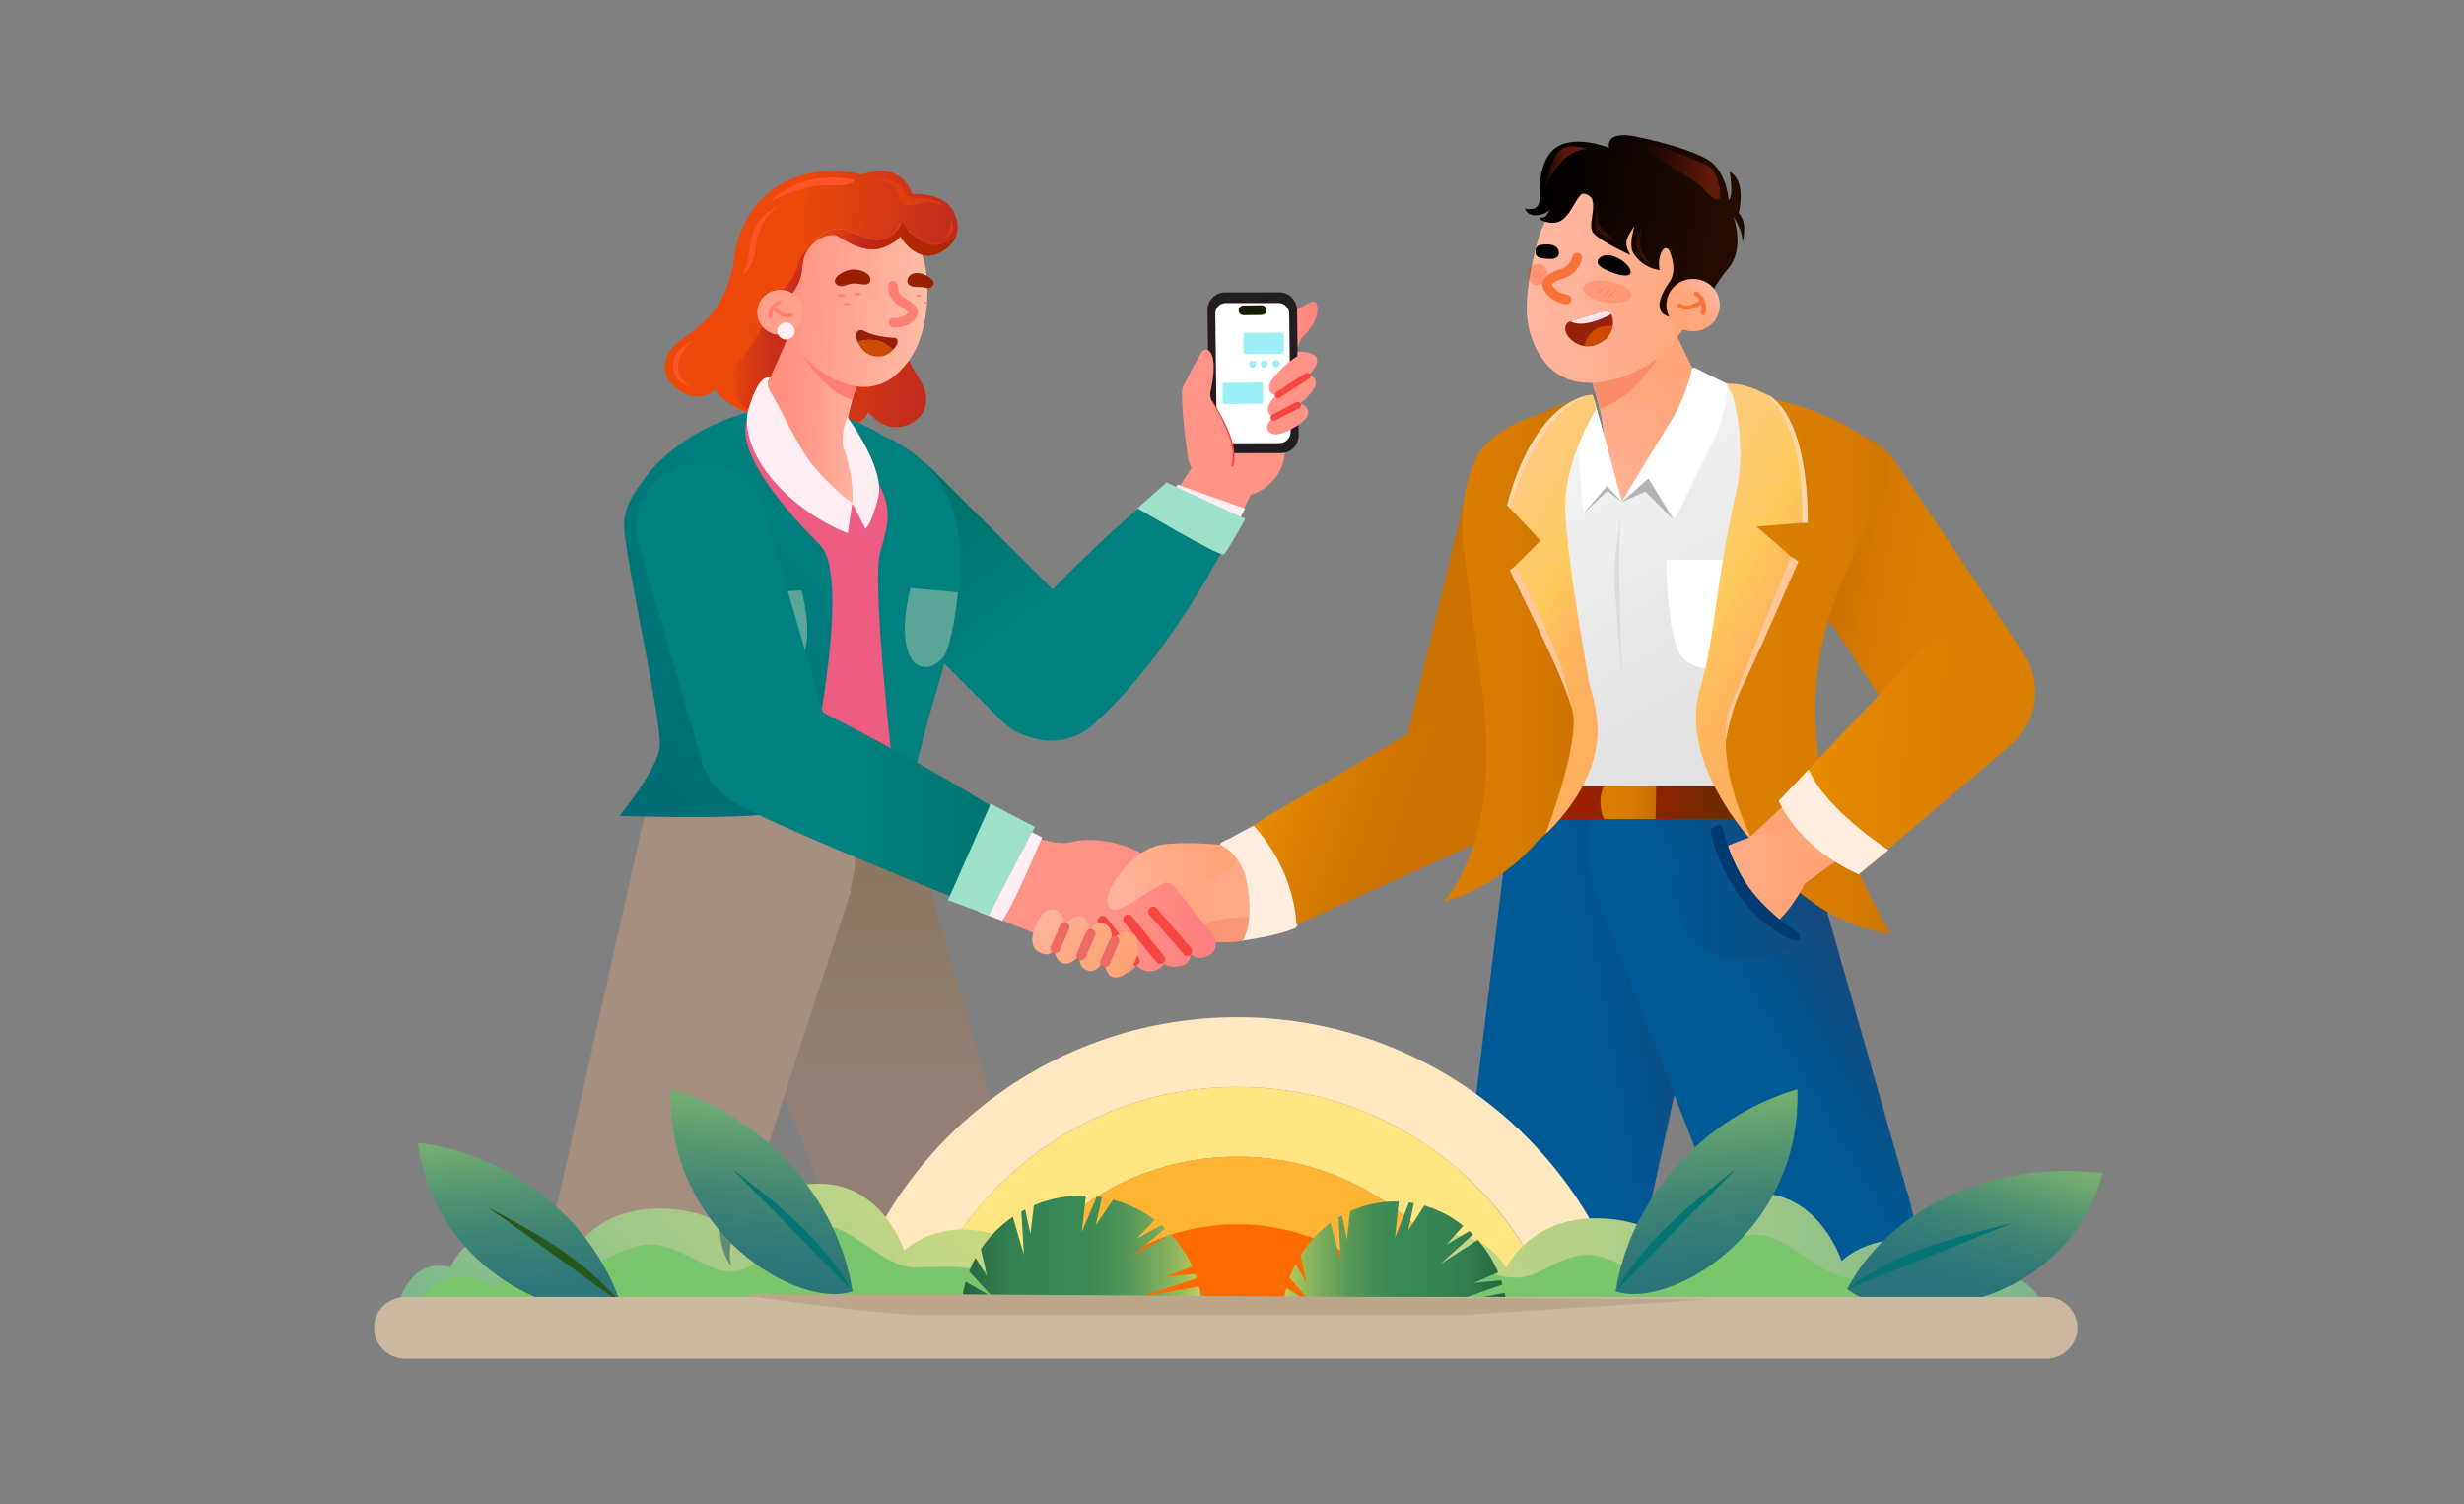 <svg xmlns="http://www.w3.org/2000/svg" width="760" height="464" fill="none" viewBox="0 0 760 464"><rect x="0" y="0" width="760" height="464" fill="#808080" stroke="none"/><path fill="url(#a)" d="m258.962 381.41-40.809-104.259c-8.048-17.059-.954-37.07 15.841-44.701 16.876-7.669 36.897-.087 45.002 17.044a35.4 35.4 0 0 1 1.942 5.09l.393-.142 30.31 105.54c1.048 3.649 1.791 7.378 2.115 11.145 1.221 14.256-3.591 23.091-15.281 28.395-14.223 6.455-31.273-.022-38.087-14.463a30 30 0 0 1-1.429-3.649z"/><path fill="#928077" d="m260.571 385.927.503-.115s-.006-.024-.012-.033c-5.017-14.226.607-29.609 13.496-35.456 13.836-6.279 30.797.812 37.885 15.837a32.7 32.7 0 0 1 1.942 5.226l12.839 44.103h-12.798l-45.499-.698-8.353-28.861z"/><path fill="#A38E80" d="m172.527 368.49 24.522-109.059c2.87-18.588 20.03-31.452 38.336-28.741 18.39 2.723 30.835 19.872 27.977 38.549a35 35 0 0 1-1.24 5.294l.409.096-34.002 104.453c-1.177 3.612-2.65 7.125-4.497 10.444-6.991 12.555-15.97 17.328-28.705 15.435-15.495-2.303-26.086-16.92-23.656-32.652.202-1.309.494-2.581.859-3.816z"/><path fill="#A38E80" d="m171.333 373.126.482.176.009-.037c3.805-14.58 17.141-24.379 31.182-22.292 15.073 2.238 25.245 17.325 22.718 33.693a32.4 32.4 0 0 1-1.316 5.409l-12.36 26.105-9.25-1.374-44.709-6.641 13.241-35.042z"/><path fill="url(#b)" d="M226.66 78.85s-1.328 10.959-6.905 17.596c-5.917 7.039-11.687 8.511-13.78 12.889-2.093 4.377-.872 8.585 4.624 11.774s9.955-.873 9.955-.873 2.852 4.498 9.329 6.643c7.195 2.386 14.274-2.609 14.274-2.609s3.072 7.008 12.769 7.379 10.906-4.6 10.906-4.6 4.22 6.174 10.927 4.396c6.708-1.778 8.357-7.98 5.716-12.988-2.187-4.146-6.115-8.261-5.328-15.411s3.861-28.2-2.427-36.65-15.542-16.35-28.664-11.515c-13.121 4.831-18.991 14.213-21.399 23.969z"/><path fill="url(#c)" d="M239.839 91.735c-.406.528-6.352 13.757-11.139 18.807-4.787 5.051-4.328 13.148 2.615 15.927s15.8-1.491 15.8-1.491l7.743-20.295-2.76-7.128z"/><path fill="#FF5427" d="M213.655 105.105s-6.521 2.773-6.112 8.138 5.722 6.097 5.722 6.097-9.521-4.998.39-14.231z"/><path fill="url(#d)" d="m337.434 194.543-18.529-18.511-31.103-31.072c-7.771-7.764-20.486-7.878-28.402-.256a19.433 19.433 0 0 0-.261 27.858l49.631 49.583c6.918 6.912 17.755 7.755 25.636 2.479q1.006-.671 1.942-1.476l2.908-3.099a19.42 19.42 0 0 0-1.822-25.506"/><path fill="#EC5C83" d="M272.959 136.73c-15.734-12.108-34.449-10.629-39.463-9.962-6.493 1.383-12.766 3.93-18.642 7.706-5.964 3.831-11.863 8.369-15.636 13.151 0 0-7.145 6.013-3.969 20.396s11.906 25.105 14.553 40.531c2.647 15.43 3.969 24.842 2.647 33.212h66.156s.173-.488.485-1.383c2.291-9.475 11.97-49.932 12.747-60.07.881-11.506-.529-29.463-18.875-43.584z"/><path fill="url(#e)" d="M252.931 168.108c-34.125-34.344-20.264-41.318-20.264-41.318s-19.196 3.485-32.349 18.828a26 26 0 0 0-2.442 3.344c-2.578 3.186-5.477 7.955-5.379 13.219.176 9.413 11.73 60.668 11.019 67.988-.711 7.322-12.442 21.443-12.442 21.443s39.812 1.568 51.722-1.395c0 0 3.553 1.917 6.219-8.021 0 0 14.378-63.558 3.909-74.091z"/><path fill="#5AA597" d="M235.312 204.073c-.853-.936-1.583-2.637-2.2-4.677-1.038-3.893-2.153-9.354-2.795-16.405l16.874-.874s4.283 14.713-.365 22.061a12 12 0 0 1-1.206 1.599c-2.962 2.186-6.921 2.019-10.305-1.701z"/><path fill="url(#f)" d="M294.43 158.868c-4.645-18.288-21.95-24.407-21.95-24.407l.063-.074c-13.933-8.03-23.168-8.814-23.168-8.814s11.548 1.161 22.394 25.099c2.845 6.276 2.666 10.07-.268 19.52-2.933 9.449 4.533 72.525 4.533 72.525h4.8s1.532-5.698 3.575-13.527c.041-.241.094-.494.157-.769 3.554-15.34 15.996-45.415 9.864-69.559z"/><path fill="#5AA597" d="M290.802 202.885c.755-.88 1.416-2.501 1.986-4.455.966-3.726 2.02-8.965 2.694-15.747l-14.626-1.282s-3.956 14.078-.044 21.283c.327.605.67 1.124 1.02 1.571 2.533 2.183 5.97 2.127 8.97-1.37"/><path fill="url(#g)" d="M374.237 135.965a6.2 6.2 0 0 0-2.257 1.605 9.7 9.7 0 0 0-2.405 3.596c-3.125 4.838-7.906 12.278-7.906 12.278l18.296 10.32s4.428-7.912 6.767-13.203a9.6 9.6 0 0 0 2.068-5.353c.349-5.372-3.805-10.006-9.282-10.352a10.05 10.05 0 0 0-5.281 1.112z"/><path fill="#FFEEF4" d="m363.296 149.526 20.742 7.326-1.401 2.674-20.587-8.57z"/><path fill="url(#h)" d="m381.664 160.726-20.773-10.827c-15.051 8.228-51.514 47.891-51.514 47.891l.091.086c-3.185 3.847-4.825 8.913-4.129 14.214 1.347 10.267 10.924 17.522 21.393 16.201 4.611-.58 8.624-2.729 11.557-5.829 25.428-23.206 43.372-61.739 43.372-61.739z"/><path fill="#9EE0C9" d="m359.796 148.807-8.929 7.98s25.45 15.068 26.595 14.222c1.146-.846 6.626-10.971 6.626-10.971z"/><path fill="url(#i)" d="M379.48 261.514c-1.816-.692-3.094-.948-3.094-.948l-.182-.018a14.86 14.86 0 0 0-6.154 1.077c-4.469 1.568-12.517 5.267-13.288 5.622 0 0-8.177 3.948-9.401 8.826s.749 16.791 27.974 14.512c0 0 4.781.26 7.966-.413 0 0 8.495-2.985 8.335-13.303-.148-9.428-7.74-13.679-12.153-15.358z"/><path fill="#E9714D" d="M371.25 285.296s-6.402 3.129-8.725 5.209c0 0 5.505.719 12.354.12.078-.006.147-.015.223-.024.592.043 4.523.296 8.199-.429 0 0 5.439-1.904 7.437-7.699 0 0-15.982.243-19.485 2.826z" opacity=".32"/><path fill="url(#j)" d="M371.329 285.063s-12.13-16.02-16.978-20.24c-4.85-4.22-16.854-7.063-23.621-5.143-5.697 1.615-14.922-2.892-14.922-2.892l-.041.098a14.2 14.2 0 0 0-5.681-1.179c-7.739 0-14.012 6.153-14.012 13.744 0 6.041 3.975 11.166 9.499 13.009l-.01.025s32.932 12.87 34.358 14.716 5.926 3.621 7.849 2.865 2.691-2.479 2.691-2.479 2.071 2.673 5.301 1.84c3.229-.834 3.178-2.318 3.178-2.318s1.505 1.701 5.383.799c3.097-.719 2.854-3.6 2.854-3.6 3.179 2.64 6.279 0 6.279 0 4.382-3.473-2.124-9.245-2.124-9.245z"/><path stroke="#F74642" stroke-linecap="round" stroke-miterlimit="10" stroke-width="3" d="m366.257 293.404-10.588-12.25M357.876 295.824l-9.933-12.287M350.029 296.285l-9.933-12.287"/><path fill="url(#k)" d="M325.212 292.861s-1.152 2.643-4.535.911c-2.902-1.485-2.927-4.977-.586-9.62s5.65-4.192 7.073-2.346c1.426 1.846.887 3.809.887 3.809s3.034-4.037 5.729-2.911c2.694 1.127 2.272 5.014 2.272 5.014s1.073-3.924 4.419-2.834 2.313 5.655 2.313 5.655 2.38-4 5.729-2.911c3.345 1.09 2.666 5.745 1.816 8.258-1.111 3.282-4.224 6.039-6.877 5.551-2.654-.488-2.968-5.619-2.968-5.619s-1.687 4.603-5.036 3.514c-3.346-1.09-2.273-5.014-2.273-5.014s-2.42 3.359-5.073 2.871-2.89-4.334-2.89-4.334z"/><path stroke="#EE6A64" stroke-linecap="round" stroke-linejoin="round" stroke-width="3" d="m328.398 285.918-2.877 6.603M336.398 288.022l-2.877 6.604M343.748 290.166l-2.88 6.603"/><path fill="url(#l)" d="M368.477 272.795c3.342-.96 17.449-3.918 11.006-11.277l-.003-.003c-1.816-.692-3.094-.948-3.094-.948s-10.44-1.084-17.871-.084-13.842 9.293-15.897 13.368c-2.056 4.075-1.209 8.551 3.824 5.995s9.42-6.205 12.797-7.533c.724-.284 1.533-.027 2.386.575 0 0 3.512.867 6.855-.093z"/><path fill="#FFEDDF" d="m401.027 268.911.252.136c-2.845-12.67-10.547-16.621-10.547-16.621s-.947.58-7.938 4.3a144 144 0 0 0-3.575 1.954.4.4 0 0 1-.066.025c-3.075 1.21-2.846 1.757-2.78 1.846 0 .012.013.012.013.012s4.718 1.615 7.463 8.629l.018-.028s3.853 13.065-.494 20.949c2.924-.453 11.098-1.664 16.232-3.886.223-.281.399-.528.525-.713.724-2.276 2.512-9.089.897-16.603"/><path fill="url(#m)" d="M246.237 215.84a18.5 18.5 0 0 0-11.126-3.689c-10.138 0-18.356 8.061-18.356 18.004 0 0-1.832 9.997 8.996 16.859 10.827 6.863 69.794 30.399 69.794 30.399l12.835-26.969c-21.991-14.46-62.143-34.604-62.143-34.604"/><path fill="#FFEEF4" d="m314.644 254.76 6.773 3.544s-8.775 21.02-12.297 25.737l-7.491-2.911 13.015-26.367z"/><path fill="#9EE0C9" d="m292.388 277.636 13.169-29.683 13.669 7.076-14.17 27.268z"/><path fill="url(#n)" d="M235.676 157.196c-3.042-10.462-14.156-16.524-24.822-13.54-10.667 2.984-16.847 13.885-13.805 24.347l19.433 66.823c3.042 10.462 14.156 16.524 24.822 13.54 10.667-2.984 16.847-13.884 13.805-24.347z"/><path fill="url(#o)" d="M265.103 116.243s-4.356 12.204-4.356 19.264 5.599 13.278 4.265 18.248-15.02.231-21.683-8.135-11.199-17.433-11.199-17.433 9.776-20.572 13.509-30.77c0 0 7.46-8.88 16.659-3.525 9.2 5.357 6.802 14.247 2.802 22.354z"/><path fill="#FD8072" d="M243.984 102.036s6.458 17.26 18.721 21.267l4.62-12.027-21.506-13.83-1.839 4.59z"/><path fill="#FFEEF4" d="M249.247 141.573c-1.567-2.343-3.097-4.967-4.526-7.567l.035.016s-.557-1.007-1.376-2.495c-2.357-4.43-4.343-8.468-5.63-10.499-.425-.843-.724-1.463-.816-1.738-.532-1.568.624-2.791.624-2.791-3.695-1.207-6.481 8.91-6.881 10.453l-.05-.08v.275s-1.866 6.609 4.444 16.46 17.821 17.609 26.416 20.832l1.398-9.283c-2.971-1.824-10.623-9.085-13.638-13.589z"/><path fill="#FFEEF4" d="M262.881 155.166s.887-7.629-2.846-17.566c0 0-.711-3.834 1.244-9.064 0 0 11.909 15.865 9.596 24.929s-3.969 9.588-3.969 9.588l-4.028-7.887z"/><path fill="#EC490A" d="M277.384 72.28s.066.155.189.408a.56.56 0 0 0-.189-.408M241.51 92.02l-.227.067s.082-.018.227-.068"/><path fill="url(#p)" d="M286.046 90.787c.519-23.354-16.027-26.808-16.027-26.808v.139l-.01-.007.01-.135c-13.565-4.39-21.746 1.349-25.862 6.016a17.2 17.2 0 0 0-2.761 3.804 13 13 0 0 0-.563 1.055l.038.031c-1.823 4.146-1.675 8.41-1.577 12.052.163 6.023 3.087 19.064 11.554 25.676 5.001 4.365 17.125 11.571 26.567 1.988 3.853-3.618 8.338-10.638 8.631-23.817z"/><path fill="url(#q)" d="M248.632 77.846a43 43 0 0 1 1.096-1.494c7.689-9.99 11.771-4.285 18.768-2.6 7.324 1.763 9.08-4.701 9.08-4.701s2.691 2.58 7.667 5.291c4.976 2.71 9.534-1.528 9.534-1.528l.05.087c.822-2.1.705-4.464-.299-6.755 0 0-1.63-6.566-13.197-6.322 0 0-2.896-10.568-15.674-5.956a24 24 0 0 0-5.241-.901c-4.57-.519-21.837-1.256-30.583 15.63-10.138 19.573 5.143 32.579 5.143 32.579l7.843-9.765c1.687-1.006 4.208-3.387 4.52-8.693a11.6 11.6 0 0 1 .296-2.032c-.044-.846.264-1.787 1-2.84z"/><path fill="url(#r)" d="M277.384 72.28s.066.155.189.408a.56.56 0 0 0-.189-.408"/><path fill="url(#s)" d="M285.24 74.342c-4.976-2.71-7.667-5.291-7.667-5.291s-1.756 6.464-9.08 4.701c-6.997-1.685-11.079-7.393-18.768 2.6 2.675-3.353 6.848-4.544 8.646-3.532 2.662 1.5 8.731 5.89 14.66 3.26 3.941-1.747 4.564-2.85 4.539-3.393a7 7 0 0 1-.189-.407s.176.133.189.407c.815 1.658 5.486 7.845 11.095 5.718 3.232-1.226 5.256-3.208 6.156-5.505l-.05-.086s-4.558 4.239-9.534 1.528z"/><path fill="url(#t)" d="M294.774 72.814s-5.134 4.655-10.11 1.945-6.314-6.474-6.314-6.474-2.533 7.23-9.857 5.468c-6.997-1.686-11.079-7.394-18.768 2.599 2.675-3.353 6.848-4.544 8.646-3.532 2.662 1.5 8.731 5.89 14.66 3.26 3.941-1.747 4.564-2.85 4.539-3.393a7 7 0 0 1-.189-.407s.176.133.189.407c.815 1.658 5.486 7.845 11.095 5.718 3.232-1.226 5.256-3.208 6.156-5.505l-.05-.086z"/><path fill="url(#u)" d="M248.632 77.846c-.736 1.053-1.045 1.994-1 2.84a10.9 10.9 0 0 1 1.79-3.936 45 45 0 0 0-.793 1.096z"/><path fill="url(#v)" d="M248.632 77.846c-.736 1.053-1.045 1.994-1 2.84a10.9 10.9 0 0 1 1.79-3.936 45 45 0 0 0-.793 1.096z"/><path fill="#EC490A" d="M290.717 63.35s-2.352-2.846-8.668-2.29c-3.318.29-1.826-2.2-5.298-4.497-3.471-2.292-8.498-1.021-8.498-1.021s6.736-.22 7.86 2.543c1.12 2.761.988 5.03 4.456 5.286s3.44-2.383 10.148-.025z" opacity=".47"/><path fill="#FF5427" d="M263.309 55.442s-15.177-3.858-25.702 6.696c0 0 10.465-5.4 18.384-4.953s7.315-1.743 7.315-1.743z"/><path fill="url(#w)" d="M246.007 81.924c-.834 3.174-2.691 6.038-4.844 7.588-.406.12-.897.405-1.495.926-3.027 2.646 1.373 6.792 1.373 6.792-.384-1.76 1.825-4.782 1.825-4.782s2.383-2.667 3.579-5.507c1.813-4.304.245-6.508 2.64-9.79 0 0-2.133 1.183-3.078 4.773"/><path fill="#FFA08A" d="M247.71 96.719c.226-3.827-2.749-7.108-6.645-7.329-3.896-.22-7.237 2.702-7.463 6.528-.226 3.827 2.75 7.108 6.646 7.329s7.237-2.702 7.462-6.528"/><path fill="#FD8072" d="M243.971 97.869c.164-.037.261-.074.283-.084a.575.575 0 0 0 .331-.743.59.59 0 0 0-.753-.328c-.1.037-2.247.76-4.699-2.124a.59.59 0 0 0-.824-.07.566.566 0 0 0-.073.808c2.518 2.958 4.929 2.73 5.738 2.54z"/><path fill="#FD8072" d="M237.695 98.336a.58.58 0 0 0 .45-.568c-.044-3.06 2.411-4.022 2.515-4.06a.576.576 0 0 0 .34-.74.587.587 0 0 0-.749-.334c-1.152.423-3.318 2.04-3.274 5.153a.577.577 0 0 0 .718.55"/><path fill="#FF5427" d="M240.893 62.926s-6.78 3.034-8.574 8.597-.934 9.66-3.232 12.858c0 0 3.176-.987 3.944-7.78.768-6.79 4.148-11.276 7.865-13.672z"/><path fill="#EC490A" d="M293.065 67.081s1.145 5.459-3.334 6.764c0 0 6.657-.941 3.334-6.764" opacity=".47"/><path fill="#FFEEF4" d="M242.438 104.729c1.486 0 2.691-1.182 2.691-2.639 0-1.458-1.205-2.64-2.691-2.64s-2.691 1.182-2.691 2.64c0 1.457 1.205 2.639 2.691 2.639"/><path fill="#FF8672" d="M260.662 91.134c.019-.322-.478-.611-1.109-.647-.632-.036-1.159.196-1.178.517-.019.322.477.612 1.109.648s1.159-.196 1.178-.518M265.569 90.725c.013-.223-.446-.43-1.026-.463-.579-.033-1.06.121-1.073.344s.446.43 1.026.463c.579.033 1.06-.12 1.073-.344M262.314 93.906c.014-.247-.465-.475-1.07-.509-.606-.034-1.109.138-1.123.385-.015.246.464.474 1.07.509.606.034 1.108-.138 1.123-.385M283.985 91.282c.012-.198-.266-.374-.62-.394s-.65.123-.662.32c-.011.198.266.375.62.395s.651-.124.662-.321M285.88 93.322c.011-.173-.185-.326-.437-.34-.251-.014-.464.115-.474.289-.01.173.186.326.437.34.252.014.464-.115.474-.289"/><path stroke="#FD8072" stroke-linecap="round" stroke-linejoin="round" stroke-width="3" d="M275.404 88.178s-.249 3.164 2.886 4.96c2.672 1.532 4.164 2.995 2.669 4.53-1.495 1.534-3.355 1.97-5.306 1.858"/><path fill="#9B2000" d="M266.941 84.09s-3.302-2.244-7.394.149c-4.091 2.395-1.171 4.862 1.379 3.75 2.549-1.11 4.161-.157 6.043-.246 1.882-.09 2.191-2.547-.028-3.652M282.489 84.214c-1.234.062-2.342.861-2.59 2.05-.107.51-.044 1.059.431 1.516 1.272 1.216 3.446.429 5.24.997s3.154-1.254 1.864-2.56c-1.011-1.021-2.877-2.105-4.945-2z"/><path fill="#972209" d="M264.718 105.487c-.047.019-.091.034-.135.053-.695-1.615-.677-3.137.236-3.56.523-.24 1.02-.2 1.511 0h.006q.26.107.52.269l-.022-.046q.075.064.157.123c2.962 1.436 7.028 1.775 8.564 1.852.129-.006.264 0 .397.019.141.006.223.006.223.006l-.031.037c.371.108.689.383.72.991.032.627-.481 1.735-1.435 2.72-.774-.834-4.752-4.662-10.711-2.464"/><path fill="#CD4A00" d="M268.621 109.562a8 8 0 0 0-.566-.176c-1.65-.876-2.849-2.398-3.472-3.849.044-.019.088-.034.135-.053 5.955-2.198 9.934 1.63 10.711 2.464-1.413 1.466-3.796 2.661-6.808 1.611z"/><path fill="url(#x)" d="M381.347 153.283c8.314 0 15.054-6.61 15.054-14.765s-6.74-14.766-15.054-14.766-15.055 6.611-15.055 14.766 6.74 14.765 15.055 14.765"/><path fill="url(#y)" d="M366.906 140.339s2.487-19.146 9.685-27.806c6.317-7.597 23.804-17.519 28.04-19.48a1.01 1.01 0 0 1 1.316.427c.862 1.627.906 5.723-4.485 10.743 0 0-5.621 12.234-6.128 19.464-.101 1.426-.9 6.705-2.31 15.173-.907 5.44-6.018 9.216-11.599 8.558l-13.48-1.682z"/><path fill="url(#z)" d="M370.557 124.789c.384 2.198 1.391 4.275 2.612 6.14 2.396 3.652 5.559 7.872 10.478 7.533 2.477-.173 4.555-1.609 6.163-3.393 1.995-2.214 1.504-4.591 1.275-7.332-.038-.445.075-.809.283-1.096-2.081-2.155-4.117-4.362-6.437-6.273-2.011-1.655-4.375-3.285-7.009-3.745-1.205-.21-2.839-.068-4.24.392-1.186 2.235-2.25 4.77-3.188 7.357q.033.219.066.42z"/><path fill="#231C20" d="m378.35 139.78 16.905-.021c2.956-.004 5.323-2.495 5.288-5.56l-.466-38.485c-.038-3.065-2.464-5.55-5.42-5.544l-16.905.022c-2.955.003-5.322 2.494-5.287 5.56l.466 38.484c.037 3.065 2.464 5.55 5.419 5.544"/><path fill="#fff" d="m378.772 136.721 15.914-.022c1.898 0 3.418-1.602 3.393-3.568l-.441-36.367c-.022-1.827-1.47-3.306-3.229-3.306l-16.405.022c-1.762 0-3.172 1.484-3.15 3.312l.44 36.366c.026 1.97 1.584 3.563 3.481 3.56z"/><path fill="#9CEFF4" d="m395.382 102.579-11.286.104a.56.56 0 0 0-.561.561l.052 5.433a.56.56 0 0 0 .572.551l11.286-.105a.56.56 0 0 0 .562-.561l-.053-5.433a.56.56 0 0 0-.572-.55M388.937 117.978l-11.287.105a.56.56 0 0 0-.561.561l.053 5.433a.56.56 0 0 0 .571.55l11.287-.104a.56.56 0 0 0 .561-.561l-.052-5.433a.56.56 0 0 0-.572-.551M386.361 113.367c.613 0 1.111-.488 1.111-1.09a1.1 1.1 0 0 0-1.111-1.089 1.1 1.1 0 0 0-1.111 1.089 1.1 1.1 0 0 0 1.111 1.09M389.911 113.339c.613 0 1.111-.488 1.111-1.09s-.498-1.09-1.111-1.09a1.1 1.1 0 0 0-1.111 1.09 1.1 1.1 0 0 0 1.111 1.09M393.59 113.24a1.1 1.1 0 0 0 1.111-1.09 1.1 1.1 0 0 0-1.111-1.089 1.1 1.1 0 0 0-1.111 1.089 1.1 1.1 0 0 0 1.111 1.09"/><path stroke="#171C03" stroke-linecap="round" stroke-linejoin="round" stroke-width="3" d="m383.553 95.714 5.562-.062"/><path fill="url(#A)" d="M391.743 129.701c.233-.327.598-.722 1.06-1.145a2.6 2.6 0 0 1-.89-.426c-1.193-.899-1.023-2.603-.107-4.069.302-.482.916-1.257 1.721-2.149a2.7 2.7 0 0 1-1.221-.497c-1.193-.898-1.023-2.602-.107-4.069.9-1.438 4.526-5.452 8.001-7.501l-.028-1.319c2.212-.139 3.629.241 4.485.636a3.3 3.3 0 0 1 1.029.67c.053.053.082.087.082.087 1.362 1.759-.384 3.837-1.832 5.495-.082.092-.17.182-.252.274 1.117.257 1.69.945 1.69.945 1.363 1.76-.384 3.837-1.832 5.495-.746.852-1.621 1.646-2.634 2.464 1.35.049 1.781.796 1.781.796 1.618 1.769.923 3.745-2.694 5.999-3.342 2.08-6.49 3.349-8.218 2.083-1.724-1.265-.931-2.516-.037-3.766z"/><path stroke="#F74642" stroke-linecap="round" stroke-miterlimit="10" stroke-width="2" d="m403.231 115.967-9.011 5.838M400.298 124.959l-7.4 3.8"/><path fill="url(#B)" d="M366.464 141.206c-.733-4.68-1.97-13.664-1.869-20.508a3.5 3.5 0 0 1 .358-1.497c.957-1.948 3.74-7.52 5.773-10.709.463-.723 1.507-.893 2.143-.324 1.848 1.645 1.898 6.06.529 12.706a4.07 4.07 0 0 0 .567 3.035c2.341 3.67 8.098 13.599 6.137 19.665-1.221 3.775-6.754 4.451-8.976 3.538a7.67 7.67 0 0 1-4.662-5.912z"/><path fill="#F74642" d="M374.092 123.841c3.239 5.13 8.073 13.7 6.317 19.834-.129.389-.724.213-.601-.185 1.41-4.745-1.231-10.638-3.349-14.908a63 63 0 0 0-2.612-4.587.14.14 0 0 1 .047-.195.15.15 0 0 1 .198.044z"/><path fill="url(#C)" d="M485.051 350.458c-28.261-5.056-34.304 24.929-34.304 24.929l.164.028a32 32 0 0 0-.529 3.216l-1.586 34.061 9.952.697 39.812-.697 7.657-27.781-.516-.037s.003-.025.007-.037v-.016l.509.087c4.816-30.223-21.166-34.456-21.166-34.456z"/><path fill="url(#D)" d="m507.161 380.227 23.82-109.207c5.25-18.079-4.922-36.768-22.721-41.751-17.887-5.007-36.463 5.532-41.76 23.688a35 35 0 0 0-1.111 5.322l-.413-.08-13.244 108.877c-.459 3.766-.601 7.563-.324 11.333 1.048 14.268 7.201 22.264 19.586 25.725 15.07 4.21 30.892-4.782 35.336-20.085.369-1.272.643-2.55.835-3.822z"/><path fill="#005A95" d="m588.255 367.283-.472.204-.013-.034c-4.63-14.349-18.503-23.401-32.402-20.551-14.922 3.062-24.22 18.68-20.764 34.884a33 33 0 0 0 1.621 5.329l9.968 26.277 23.461.698 29.859-1.396z"/><path fill="url(#E)" d="m586.798 362.72-30.691-107.547c-3.922-18.399-21.79-30.306-39.909-26.595-18.208 3.726-29.658 21.526-25.74 40.018.384 1.806.9 3.547 1.539 5.221l-.403.117 39.894 102.428c1.379 3.541 3.053 6.971 5.086 10.181 7.696 12.154 16.933 16.427 29.539 13.84 15.337-3.146 25.082-18.322 21.761-33.897a30 30 0 0 0-1.073-3.763z"/><path fill="url(#F)" d="M449.038 257.011c-11.586-2.757-18.362-15.828-15.139-29.195l18.812-78.012c3.223-13.367 15.227-21.971 26.813-19.218 11.586 2.757 18.362 15.828 15.139 29.195l-18.812 78.012c-3.223 13.367-15.227 21.971-26.813 19.218"/><path fill="url(#G)" d="M454.823 221.879c-4.677-1.525-9.54-1.204-13.82.559l-.022-.062-.432.253a20.7 20.7 0 0 0-4.201 2.476l-49.83 29.355c12.992 14.349 13.329 29.754 13.335 30.798l54.998-24.867.029-.013-.048-.129c.07-.025.139-.056.208-.084a20.78 20.78 0 0 0 12.266-12.756c3.619-10.675-1.971-22.107-12.486-25.533z"/><path fill="url(#H)" d="M617.573 231.554c-10.326 6.557-24.15 3.714-30.876-6.353l-39.251-58.739c-6.727-10.067-3.809-23.542 6.518-30.099s24.15-3.714 30.876 6.353l39.252 58.739c6.726 10.067 3.808 23.542-6.519 30.099"/><path fill="url(#I)" d="M489.432 113.348s5.153 13.324 5.153 21.033c0 7.708-6.626 14.497-5.049 19.921s17.774.253 25.661-8.882 13.251-19.032 13.251-19.032-11.567-22.459-15.986-33.594c0 0-8.828-9.697-19.715-3.85s-8.048 15.556-3.315 24.407z"/><path fill="#F98D69" d="M515.002 103.191s-7.538 18.557-21.478 22.79l-4.028-13.658 23.416-13.975 2.087 4.843z"/><path fill="url(#J)" d="M491.472 122.749c-4.781 1.812-7.513 3.368-7.513 3.368-10.629 6.038-18.545 14.164-21.928 31.285-2.603 13.169-.34 36.215 3.175 59.035q.019.319.06.642c1.354 10.203 2.109 19.569 2.575 28.084h91.514c-.484-6.066-.912-12.676-1.155-19.242-.582-15.664 2.817-42.353 2.817-42.353a959 959 0 0 1 1.693-11.647c.309-1.158.551-2.424.724-3.81 4.744-38.24-21.062-46.27-26.945-48.372-5.882-2.103-13.851-4.97-13.851-4.97l-.973 5.593q-.096-.016-.192-.034l-1.41 2.05-19.86 32.276-8.734-31.902z"/><path fill="#fff" d="M513.913 172.664h28.654s.57 21.088-3.604 28.303c-4.173 7.214-18.075 6.971-21.251 0-3.796-8.323-3.796-28.303-3.796-28.303z"/><path fill="url(#K)" d="M470.695 242.548v10.113h86.52l-.8-10.113z"/><path fill="#fff" d="m500.265 154.845-6.99-26.021-2.077-7.076s-2.38 3.458-3.601 12.722c-1.224 9.265.881 23.941.881 23.941l7.195-8.444zM522.93 113.521c-.349-.302-.919-.136-1.026.297l-.211.842a57.2 57.2 0 0 1-6.886 16.22l-12.685 20.78c-.349.571.435 1.151.957.71l4.895-4.131c.289-.244.749-.182.95.13l7.053 10.913c.277.426.964.349 1.127-.127 0 0 6.969-14.398 11.274-22.814 4.306-8.415 4.306-17.951 4.306-17.951l-9.754-4.866z"/><path fill="#B3B3B3" d="M488.479 158.408c.267-.59 7.195-8.44 7.195-8.44l4.592 4.875-4.492-3.471zM500.265 154.845l8.187-7.285 7.635 12.675-8.605-8.604z"/><path fill="#DBDBDB" d="M500.168 157.75s-2.197 12.808-2.175 19.662 2.332 31.609 2.332 31.609-1.866-43.214-.157-51.271"/><path fill="url(#L)" d="M561.48 294.847a37 37 0 0 1-.957-.766c.349.423.667.685.957.766" opacity=".53"/><path fill="url(#M)" d="m611.612 232.731.343-.293-.258.058c-.057.043-.107.087-.164.13z"/><path fill="url(#N)" d="M494.716 242.387s-2.417 4.566 0 10.274h15.945l.161-10.129-16.109-.142z"/><path fill="url(#O)" d="M544.754 278.278c-.453.957-.978 1.88-1.539 2.76a12 12 0 0 0 1.539-2.76"/><path fill="url(#P)" d="M478.526 169.271c-2.021-16.247 7.834-41.833 7.834-41.833l1.47-4.964c-4.445 1.67-12.146 4.76-18.271 7.242-6.512 2.64-12.42 7.159-14.718 12.586-2.785 6.57-4.667 16.063-3.515 25.874 1.076 9.181 3.833 28.197 5.989 46.084q.123 1.282.28 2.661c5.065 43.933-12.353 61.19-12.353 61.19s16.678-3.893 29.202-18.878c0 0 5.501-4.068 11.195-13.317 4.504-7.32 5.206-14.402 5.303-17.041-4.718-20.558-11.167-49.527-12.416-59.604"/><path fill="url(#Q)" d="M492.655 222.243a44 44 0 0 0-.378-2.751 67 67 0 0 0-2.046-8.529c-3.767-21.4-8.151-48.644-7.321-57.865 1.067-11.79 6.689-22.24 9.506-27.21l-1.225-4.134c-4.636.099-9.986 4.501-9.986 4.501-10.837 9.984-16.326 29.575-16.326 29.575l10.305 10.95-7.894 7.789 14.953 36.653c1.143 3.025 2.068 5.628 2.631 7.465 2.515 8.227-5.064 30.183-8.148 38.518 3.805-3.492 17.556-17.421 15.926-34.959z"/><path fill="#FFC79A" d="m467.296 174.565-1.614 1.387s18.85 37.517 19.199 42.728c0 0-1.25-9.082-6.758-21.634-5.511-12.552-10.827-22.481-10.827-22.481"/><path fill="#FFD7AC" d="M491.198 121.748s-15.744 1.556-25.46 34.912l-.853-.833s6.862-31.452 26.313-34.079"/><path fill="url(#R)" d="M560.863 205.499c2.968-24.654 21.207-52.49 21.865-57.93.759-6.288-5.187-10.975-5.187-10.975-8.954-6.717-18.951-10.536-27.445-12.709a96 96 0 0 0-14.938-2.584c.906 2.602 4.806 14.432 3.799 22.786-1.14 9.434-7.4 62.431-7.4 79.632 0 4.869-.935 12.432 1.14 19.977 1.539 5.603 5.674 10.845 8.145 16.825l.11-.454s15.574 24.345 42.176 28.031c-7.016-12.524-19.989-37.57-22.252-55.222-1.439-11.216-.954-20.554-.013-27.377"/><path fill="url(#S)" d="M534.531 122.289s4.303 15.044 1.014 29.288c-6.241 27.021-6.528 45.51-11.101 60.489-7.116 23.308 16.508 48.002 16.508 48.002s-14.516-26.636-5.977-44.949c4.4-9.437 17.361-43.562 17.361-43.562l-10.531-9.157 13.946-1.111s2.182-25.188-8.822-38.259c0 0-6.83-5.057-14.421-4.686z"/><path fill="#FFD7AC" d="M544.594 121.388s12.363 8.326 11.157 39.901l1.816.021s1.067-32.948-12.973-39.922"/><path fill="#FFC79A" d="M552.336 171.557s-11.629 29.04-14.497 36.301c-2.867 7.261-6.219 12.376-5.511 20.573 0 0 1.599-9.762 4.976-16.387 3.378-6.625 17.418-38.876 17.418-38.876l-2.389-1.608z"/><path fill="url(#T)" d="m549.851 248.709-12.25 11.456c-.198 2.485-.318 9.036 3.421 12.658 4.68 4.531 11.019 3.08 11.019 3.08l14.161-10.227c-7.677-5.798-14.636-14.553-16.351-16.967"/><path fill="url(#U)" d="M608.377 193.539c-4.926-.188-9.506 1.448-13.116 4.307l-.038-.053-.343.361a20.4 20.4 0 0 0-3.333 3.526l-42.383 44.794-.529.559c1.511 2.142 9.398 12.975 18.583 19.328 1.961 1.356 3.981 2.507 6.011 3.328l46.097-39.16.022-.018-.081-.112c.059-.043.116-.092.176-.135a20.49 20.49 0 0 0 8.164-15.6c.45-11.243-8.161-20.696-19.23-21.119z"/><path fill="#FFEDDF" d="M548.638 247.033s5.615 14.228 24.66 22.653l9.156-7.526s-19.246-12.29-24.59-24.843l-9.222 9.716z"/><path fill="url(#V)" d="M545.686 256.859c-.856.05-1.681.195-2.471.417v-.009c-5.092 1.303-10.002 3.519-10.002 3.519-3.676 1.803-6.424 3.871-8.306 5.563s-2.166 4.615-.554 6.625l12.036 15.004a4.91 4.91 0 0 0 7.003.66c2.983-2.54 6.93-6.165 9.067-9.23 1.008-1.445 2.301-3.245 3.403-5.258a24 24 0 0 0 1.164-2.414q.094-.223.164-.457c.365-1.216.526-2.513.447-3.852-.368-6.187-5.719-10.92-11.951-10.565z"/><path fill="url(#W)" d="M531.725 257.084c1.867 6.82 7.434 21.697 21.824 29.816a2.809 2.809 0 0 1-.185 5.029c-7.217 3.368-20.701 7.65-30.234-1.358-12.445-11.762-6.764-26.192 4.5-34.823 1.458-1.118 3.617-.408 4.092 1.336z"/><path fill="#003A72" d="M531.62 256.495s2.726 11.972 10.072 20.107 13.153 11.157 13.153 11.157.831.815.12 2.207c-.711 1.395-10.192-3.254-17.062-11.855-6.874-8.6-9.738-17.883-10.261-22.366 0 0 2.084-1.574 2.679-1.343s1.066.929 1.303 2.093z"/><path fill="url(#X)" d="M515.821 105.93v.105-.105"/><path fill="url(#Y)" d="M474.146 74.867c1.183-4.412 3.204-8.573 6.033-12.194 1.986-2.547 3.538-3.804 3.538-3.804l.019.201c1.542-1.355 3.21-2.485 4.932-3.21 6.528-2.751 20.845-4.224 31.087 5.522s7.677 19.088 5.794 26.315c-1.772 6.807-8.529 20.891-19.895 26.268-7.717 4.171-26.702 10.166-33.494-10.558a23 23 0 0 1-1.023-4.741c-.948-7.419 1.485-18.11 3.012-23.8z"/><path fill="url(#Z)" d="M474.92 67.085c2.125.225 2.181-.877 3.182-2.547-.57.703-1.614 1.522-3.497 1.806-3.537.537-4.29-2.069-4.29-2.069.457.266.891.408 1.307.45l-1.307-.45c1.439.281 2.427.247 3.11-.046.346-.235.68-.547 1.007-.923 1.335-2.454-.689-8.459 2.748-14.704 4.882-8.87 19.158-2.998 19.158-2.998s-1.992-6.047 10.091-3.062l-.019-.016s17.468 3.628 22.007 7.974c3.805 3.643 4.63 9.481 4.797 11.275 1.611-1.433.28-8.774.28-8.774 5.375 2.741 2.773 12.728 2.773 12.728 3.065 3.106 1.142 9.113 1.142 9.113.337-3.293-2.7-7.881-2.7-7.881s3.515 9.69-1.558 15.738c-2.367 2.822-4.183 5.73-5.445 8.033-.085 2.683.223 5.699-.142 6.733-.579 1.642-11.151.404-11.151.404s-9.188.192-1.417-11.018c2.395-3.454.422-8.326-.145-9.557a1.28 1.28 0 0 0-.629-.649c-.595-.262-1.605-.154-2.32 2.868-.453 1.911.029 3.797.029 3.797s-5.14-.376-8.19-5.34c-1.429-2.325.378-8.153.378-8.153s-2.304 2.97-2.468 4.803c-.164 1.834 1.256 4.05 1.256 4.05s-9.14-4.146-11.394-6.745c-1.97-2.272.825-7.116-.472-10.549-.51-.954-2.493-2.37-3.556-1.148-3.23 3.717-4.448 11.021-12.263 7.613"/><path fill="url(#aa)" d="M530.353 95.445c.75-4.401-2.283-8.566-6.775-9.302-4.492-.737-8.741 2.234-9.491 6.635s2.283 8.565 6.775 9.302c4.492.736 8.741-2.234 9.491-6.635"/><path fill="#F97239" d="M518.024 95.045a2.5 2.5 0 0 1-.299-.167.66.66 0 0 1-.18-.93.69.69 0 0 1 .941-.178c.104.068 2.355 1.432 5.902-1.226a.69.69 0 0 1 .953.127.663.663 0 0 1-.129.938c-3.641 2.726-6.32 1.856-7.191 1.436z"/><path fill="#F97239" d="M525.033 97.163a.67.67 0 0 1-.362-.76c.856-3.465-1.681-5.18-1.791-5.251a.663.663 0 0 1-.189-.926.695.695 0 0 1 .941-.191c1.196.771 3.233 3.16 2.364 6.684a.683.683 0 0 1-.963.444"/><path fill="url(#ab)" d="M530.554 59.792s-.208-7.251-4.372-9.067-15.46-6.637-19.577-6.18 15.482 9.897 18.497 13.364 5.754 5.19 5.452 1.883"/><path fill="url(#ac)" d="M506.359 70.542s-.96 4.794-.119 6.631c.84 1.837 2.876 4.291 2.876 4.291s-7.928-3.423-2.754-10.922z" opacity=".5"/><path fill="url(#ad)" d="M492.914 61.404s-.68 5.69.393 7.848c1.076 2.158 5.565 5.44 5.565 5.44s-6.245-2.297-6.83-3.95c-.586-1.65.868-9.338.868-9.338z" opacity=".5"/><path fill="url(#ae)" d="M489.621 46.005s-7.273-3.031-9.873 2.06c-2.6 5.093-3.232 9.659-3.232 9.659s5.058-11.907 13.105-11.719"/><g fill="#DD6C69" opacity=".56"><path d="M498.689 88.883s-2.518 3.337-2.596 2.97c-.079-.368 2.596-2.97 2.596-2.97M497.392 88.459c-.176.182-2.049 2.707-2.471 2.636-.421-.07 2.471-2.636 2.471-2.636M495.192 88.24s-2.213 2.396-2.398 2.226 2.398-2.226 2.398-2.226"/></g><g fill="#DD6C69" opacity=".56"><path d="M476.578 83.384s-2.209 3.386-2.266 3.025c-.06-.364 2.266-3.025 2.266-3.025M475.496 82.992c-.154.188-1.797 2.748-2.15 2.69-.352-.06 2.15-2.69 2.15-2.69M474.397 82.955s-1.926 2.445-2.08 2.278 2.08-2.278 2.08-2.278"/></g><path fill="#FA3F00" d="M503.081 91.186c.304-1.784-2.749-3.772-6.819-4.439s-7.616.238-7.92 2.022c-.304 1.785 2.749 3.772 6.819 4.44 4.07.667 7.616-.239 7.92-2.023" opacity=".2"/><path fill="#FA3F00" d="M477.409 85.21c.304-1.784-.859-3.462-2.597-3.747-1.739-.285-3.394.93-3.698 2.715-.305 1.784.858 3.461 2.597 3.746s3.394-.93 3.698-2.714" opacity=".28"/><path fill="url(#af)" d="M475.615 75.478s4.095-.691 5.011 1.538c.916 2.232-1.136 2.948-2.471 2.84-1.334-.108-3.852.046-4.384-1.346s.034-2.96 1.844-3.032"/><path fill="url(#ag)" d="M493.014 79.912s1.536-2.155 5.045-.756c3.507 1.398 5.19 3.862 4.873 5.038-.315 1.173-2.528.876-4.835.123-2.307-.75-6.414-2.337-5.083-4.405"/><path stroke="#F97239" stroke-linecap="round" stroke-linejoin="round" stroke-width="3" d="M486.436 79.517s-.551 3.658-4.589 4.908c-3.44 1.065-5.524 2.35-4.224 4.473 1.297 2.124 3.299 3.088 5.543 3.455"/><path fill="#972209" d="M484.472 99.101c1.822-.413 7.012-2.297 10.367-3.087 1.508-.355 2.194.68 2.49 1.93.214.895.23 1.805.076 2.685a6.85 6.85 0 0 1-2.474 4.165c-.482.383-1.048.756-1.716 1.096-1.624.821-3.175 1.031-4.589.821-1.652-.244-3.112-1.062-4.261-2.173-2.465-2.387-1.716-5.02.107-5.43z"/><path fill="#CD4A00" d="M497.398 100.626a6.84 6.84 0 0 1-2.474 4.165c-.481.382-1.048.756-1.715 1.096-1.624.821-3.176 1.031-4.589.821q0-.013.006-.025c2.031-7.224 8.228-6.162 8.772-6.054z"/><path fill="#F7E4ED" d="M492.709 96.557s1.8-.593 2.801-.627c1.001-.033 1.438.985 1.438.985s-8.089 4.628-12.501 2.232l-.057-.037 8.322-2.553z"/><path fill="#FFE7BF" d="M381.611 313.739c-56.172 0-104.007 36.802-119.684 87.036h23.149c5.124-13.241 13.122-25.414 23.688-35.774 19.555-19.18 45.426-29.744 72.847-29.744s53.292 10.564 72.847 29.744c10.566 10.364 18.563 22.533 23.687 35.774h23.147c-15.678-50.234-63.509-87.036-119.684-87.036z"/><path fill="#FFE482" d="M381.611 335.257c-27.421 0-53.292 10.564-72.847 29.744-10.566 10.364-18.564 22.533-23.688 35.774h23.958c3.869-7.489 8.983-14.423 15.24-20.56 15.413-15.118 35.774-23.444 57.337-23.444s41.924 8.326 57.336 23.444c6.254 6.134 11.369 13.071 15.24 20.56h23.959c-5.124-13.241-13.122-25.413-23.688-35.774-19.555-19.18-45.427-29.744-72.847-29.744"/><path fill="#FFB433" d="M438.947 380.217c-15.413-15.118-35.777-23.444-57.336-23.444-21.56 0-41.924 8.326-57.337 23.444-6.254 6.134-11.368 13.071-15.24 20.56h25.913a61 61 0 0 1 4.838-5.343c11.27-11.055 26.123-17.14 41.822-17.14s30.556 6.088 41.827 17.14a60 60 0 0 1 4.837 5.343h25.913c-3.868-7.489-8.983-14.423-15.24-20.56z"/><path fill="#FF6B00" d="M381.611 399.614c13.675 0 26.642 5.748 36.695 16.22h25.595a82 82 0 0 0-10.336-14.254c-13.965-15.438-32.415-23.94-51.954-23.94s-37.987 8.502-51.955 23.94a82 82 0 0 0-10.336 14.254h25.595c10.053-10.472 23.02-16.22 36.696-16.22"/><path fill="url(#ah)" d="M411.596 406.403s2.959-15.356 16.14-12.278c0 0 5.861-12.876 19.366-13.197 11.835-.281 17.484 10.129 17.484 10.129s6.994-15.288 27.707-15.288c16.14 0 23.401 7.922 23.401 7.922s6.455-15.726 26.092-15.726 26.228 20.992 26.228 20.992 8.901-8.82 23.807-6.035c12.911 2.411 19.366 13.046 19.366 13.046s12.373-8.168 19.637 7.675l-219.228 3.991"/><path fill="#7AC66D" d="M442.183 401.155s6.455-11.707 18.828-8.129 13.449-2.602 25.016-5.526c11.566-2.926 21.789 10.404 30.932 7.805 9.147-2.603 12.105-12.355 22.863-14.306 10.761-1.951 21.519 13.657 31.742 13.33 10.223-.324 22.863-1.627 35.777 7.804H422.543s8.876-9.428 19.637-.975z"/><path fill="#64A549" d="M609.956 396.279s-.088 3.101-2.958 5.268c0 0 5.111.108 6.726-6.826 0 0-2.691.731-3.765 1.558zM515.697 383.69c-1.322-1.506-4.56-3.371-4.56-3.371-.664 8.561 3.418 13.547 3.418 13.547-1.331-6.829 1.139-10.179 1.139-10.179z"/><path fill="url(#ai)" d="M122.773 402.831s2.953-15.068 16.106-12.049c0 0 5.848-12.636 19.328-12.954 11.812-.277 17.449 9.941 17.449 9.941s6.978-15.003 27.651-15.003c16.105 0 23.353 7.773 23.353 7.773s6.443-15.433 26.039-15.433 26.171 20.601 26.171 20.601 8.882-8.653 23.757-5.924c12.885 2.364 19.328 12.802 19.328 12.802s13.71-5.896 20.959 9.65l-220.137 1.797"/><path fill="#859C59" d="M320.727 392.894s-.088 3.043-2.952 5.17c0 0 5.099.105 6.71-6.702 0 0-2.685.72-3.758 1.528z"/><path fill="#174269" d="M226.66 380.539c-1.319-1.479-4.551-3.307-4.551-3.307-.664 8.404 3.412 13.297 3.412 13.297-1.329-6.702 1.136-9.987 1.136-9.987z" opacity=".47"/><path fill="#7AC66D" d="M317.775 398.068h-.479c-12.599-8.626-24.896-7.403-34.876-7.092-10.201.318-20.937-14.997-31.676-13.083-10.736 1.914-13.691 11.487-22.816 14.04-9.127 2.553-19.328-10.53-30.87-7.659-11.541 2.871-12.618 8.934-24.965 5.424s-18.79 7.977-18.79 7.977-.173-.142-.494-.37c-1.395-1.016-2.757-1.735-4.07-2.223-5.146-2.102-13.732-3.108-20.883 8.203l195.156-2.791-5.234-2.43z"/><path fill="url(#aj)" d="m447.241 401.945 16.187-5.742a36 36 0 0 0-.419-1.306l-8.359.8 7.443-3.214a36.9 36.9 0 0 0-6.272-10.073l-11.548 7.486 10.04-9.107a37 37 0 0 0-1.08-1.044l-7.053 4.128 5.156-5.767c-3.541-2.846-7.611-4.992-12.033-6.242l-4.982 7.77 1.781-8.508a32 32 0 0 0-1.514-.235l-4.334 10.975 1.184-11.234c-.394-.012-.787-.025-1.184-.025a33.2 33.2 0 0 0-13.801 3.001c-.513 4.307-.979 8.305-.979 8.703 0 .432-.749-3.39-1.517-7.437q-.572.319-1.13.66l.743 13.399-3.182-11.759a36.1 36.1 0 0 0-9.238 10.011l1.832 8.515-3.34-5.854a38 38 0 0 0-1.844 4.221l6.669 7.881-7.683-4.68a38.5 38.5 0 0 0-1.309 9.99h69.568c0-2.918-.325-5.758-.938-8.477l-16.864 3.167z"/><path fill="url(#ak)" d="m351.817 400.004 17.311-5.718a38 38 0 0 0-.447-1.3l-8.939.797 7.96-3.201a36.5 36.5 0 0 0-6.707-10.027l-12.347 7.452 10.736-9.067a36 36 0 0 0-1.156-1.04l-7.541 4.109 5.514-5.742a37.3 37.3 0 0 0-12.866-6.215l-5.326 7.737 1.908-8.472a36 36 0 0 0-1.621-.234l-4.636 10.925 1.265-11.184a37.656 37.656 0 0 0-16.024 2.963c-.55 4.285-1.045 8.267-1.045 8.666 0 .432-.799-3.374-1.624-7.406-.406.213-.812.432-1.208.657l.793 13.337-3.402-11.707a37 37 0 0 0-9.877 9.966l1.958 8.477-3.573-5.829a36 36 0 0 0-1.973 4.202l7.132 7.847-8.218-4.658a35.8 35.8 0 0 0-1.401 9.947h74.393c0-2.905-.349-5.73-1.001-8.441l-18.032 3.152z"/><path fill="url(#al)" d="M191.368 401.864c-8.822-26.049-34.25-46.128-62.517-49.366 5.91 41.673 48.064 57.359 62.517 49.366"/><path fill="#26571C" d="M191.368 401.864c-11.29-13.444-24.912-20.933-40.816-29.472z"/><path fill="url(#am)" d="M498.352 398.299c4.432-28.642 27.225-53.988 56.04-62.314 1.441 44.387-39.551 68.093-56.04 62.314"/><path fill="#067472" d="M498.355 398.299c9.295-15.967 22.102-26.142 37.09-37.815z"/><path fill="url(#an)" d="M262.944 398.299c-4.432-28.642-27.226-53.988-56.04-62.314-1.442 44.387 39.55 68.093 56.04 62.314"/><path fill="#067472" d="M262.944 398.299c-9.295-15.967-22.101-26.142-37.09-37.815z"/><path fill="url(#ao)" d="M569.748 397.619c13.219-25.255 45.263-39.805 78.777-35.767-11.532 42.575-62.703 48.051-78.777 35.767"/><path fill="#067472" d="M569.743 397.619c14.727-11.255 31.528-15.59 51.127-20.433z"/><path fill="#CAB8A1" d="M631.037 400.034H125.07c-5.363 0-9.71 4.264-9.71 9.524s4.347 9.524 9.71 9.524h505.967c5.363 0 9.71-4.264 9.71-9.524s-4.347-9.524-9.71-9.524"/><path fill="#BCA78D" d="M289.993 399.229h-62.64s43.535 6.452 58.255 6.452h164.434l77.049-4.915z"/><defs><linearGradient id="a" x1="264.388" x2="264.388" y1="402.023" y2="229.458" gradientUnits="userSpaceOnUse"><stop offset=".36" stop-color="#928077"/><stop offset=".92" stop-color="#887559"/></linearGradient><linearGradient id="b" x1="206.373" x2="287.362" y1="89.692" y2="94.468" gradientUnits="userSpaceOnUse"><stop offset=".3" stop-color="#EC490A"/><stop offset="1" stop-color="#C12A1D"/></linearGradient><linearGradient id="c" x1="226.042" x2="254.494" y1="108.91" y2="110.588" gradientUnits="userSpaceOnUse"><stop stop-color="#EC490A"/><stop offset=".16" stop-color="#DA3C11"/><stop offset=".37" stop-color="#CC3218"/><stop offset=".61" stop-color="#C32B1B"/><stop offset="1" stop-color="#C12A1D"/></linearGradient><linearGradient id="d" x1="332.789" x2="263.487" y1="226.868" y2="136.49" gradientUnits="userSpaceOnUse"><stop offset=".31" stop-color="#008180"/><stop offset=".76" stop-color="#00726C"/></linearGradient><linearGradient id="e" x1="263.795" x2="181.002" y1="157.322" y2="241.732" gradientUnits="userSpaceOnUse"><stop stop-color="#008180"/><stop offset="1" stop-color="#006B74"/></linearGradient><linearGradient id="f" x1="245.982" x2="297.241" y1="183.204" y2="186.22" gradientUnits="userSpaceOnUse"><stop stop-color="#008180"/><stop offset="1" stop-color="#008180"/></linearGradient><linearGradient id="g" x1="374.289" x2="376.094" y1="163.385" y2="134.618" gradientUnits="userSpaceOnUse"><stop offset=".58" stop-color="#FF9385"/><stop offset="1" stop-color="#FF9385"/></linearGradient><linearGradient id="h" x1="339.083" x2="348.284" y1="152.641" y2="225.565" gradientUnits="userSpaceOnUse"><stop stop-color="#008180"/><stop offset="1" stop-color="#008180"/></linearGradient><linearGradient id="i" x1="321.826" x2="410.136" y1="275.705" y2="275.705" gradientUnits="userSpaceOnUse"><stop stop-color="#FF9D6D"/><stop offset=".28" stop-color="#FFA074"/><stop offset=".72" stop-color="#FFAA8A"/><stop offset="1" stop-color="#FFB39C"/></linearGradient><linearGradient id="j" x1="296.077" x2="374.97" y1="277.974" y2="277.974" gradientUnits="userSpaceOnUse"><stop offset=".58" stop-color="#FF9385"/><stop offset=".87" stop-color="#FF8581"/><stop offset="1" stop-color="#FF7D80"/></linearGradient><linearGradient id="k" x1="345.889" x2="324.112" y1="301.67" y2="279.467" gradientUnits="userSpaceOnUse"><stop stop-color="#FFA476"/><stop offset=".3" stop-color="#FFA57A"/><stop offset=".62" stop-color="#FFAB87"/><stop offset=".96" stop-color="#FFB59D"/><stop offset="1" stop-color="#FFB7A1"/></linearGradient><linearGradient id="l" x1="386.861" x2="341.573" y1="270.325" y2="270.325" gradientUnits="userSpaceOnUse"><stop stop-color="#FFA476"/><stop offset=".3" stop-color="#FFA57A"/><stop offset=".62" stop-color="#FFAB87"/><stop offset=".96" stop-color="#FFB59D"/><stop offset="1" stop-color="#FFB7A1"/></linearGradient><linearGradient id="m" x1="216.639" x2="315.868" y1="244.782" y2="244.782" gradientUnits="userSpaceOnUse"><stop offset=".45" stop-color="#008180"/><stop offset="1" stop-color="#00726C"/></linearGradient><linearGradient id="n" x1="204.546" x2="248.746" y1="200.264" y2="189.93" gradientUnits="userSpaceOnUse"><stop stop-color="#008180"/><stop offset="1" stop-color="#008180"/></linearGradient><linearGradient id="o" x1="232.47" x2="267.481" y1="122.482" y2="124.542" gradientUnits="userSpaceOnUse"><stop stop-color="#FF8E7D"/><stop offset=".3" stop-color="#FF9180"/><stop offset=".58" stop-color="#FF9D8A"/><stop offset=".86" stop-color="#FFB09C"/><stop offset="1" stop-color="#FFBDA7"/></linearGradient><linearGradient id="p" x1="238.843" x2="285.982" y1="89.474" y2="92.254" gradientUnits="userSpaceOnUse"><stop stop-color="#FF8E7D"/><stop offset="1" stop-color="#FFBDA7"/></linearGradient><linearGradient id="q" x1="226.682" x2="294.814" y1="75.435" y2="79.453" gradientUnits="userSpaceOnUse"><stop offset=".3" stop-color="#EC490A"/><stop offset="1" stop-color="#C12A1D"/></linearGradient><linearGradient id="r" x1="248.18" x2="296.999" y1="70.838" y2="73.717" gradientUnits="userSpaceOnUse"><stop offset=".3" stop-color="#EC490A"/><stop offset="1" stop-color="#C12A1D"/></linearGradient><linearGradient id="s" x1="227.109" x2="295.085" y1="70.861" y2="74.869" gradientUnits="userSpaceOnUse"><stop offset=".3" stop-color="#EC490A"/><stop offset="1" stop-color="#C12A1D"/></linearGradient><linearGradient id="t" x1="281.995" x2="263.239" y1="85.345" y2="63.874" gradientUnits="userSpaceOnUse"><stop offset=".3" stop-color="#B12700"/><stop offset=".67" stop-color="#C12A1D"/><stop offset="1" stop-color="#DB311D" stop-opacity="0"/></linearGradient><linearGradient id="u" x1="226.718" x2="294.693" y1="77.496" y2="81.505" gradientUnits="userSpaceOnUse"><stop offset=".3" stop-color="#EC490A"/><stop offset="1" stop-color="#C12A1D"/></linearGradient><linearGradient id="v" x1="247.717" x2="296.54" y1="78.688" y2="81.567" gradientUnits="userSpaceOnUse"><stop offset=".3" stop-color="#EC490A"/><stop offset="1" stop-color="#C12A1D"/></linearGradient><linearGradient id="w" x1="246.938" x2="242.748" y1="88.421" y2="85.614" gradientUnits="userSpaceOnUse"><stop stop-color="#C12A1D"/><stop offset="1" stop-color="#DB311D"/></linearGradient><linearGradient id="x" x1="392.92" x2="369.701" y1="147.956" y2="128.146" gradientUnits="userSpaceOnUse"><stop offset=".58" stop-color="#FF9385"/><stop offset="1" stop-color="#FF9385"/></linearGradient><linearGradient id="y" x1="364.976" x2="408.986" y1="123.292" y2="118.328" gradientUnits="userSpaceOnUse"><stop offset=".66" stop-color="#FF9385"/><stop offset="1" stop-color="#FF857C"/></linearGradient><linearGradient id="z" x1="362.171" x2="412.845" y1="139.921" y2="102.81" gradientUnits="userSpaceOnUse"><stop offset=".58" stop-color="#FF857C"/><stop offset="1" stop-color="#FF9385"/></linearGradient><linearGradient id="A" x1="407.159" x2="389.734" y1="120.156" y2="121.926" gradientUnits="userSpaceOnUse"><stop offset=".58" stop-color="#FF9385"/><stop offset="1" stop-color="#FF9385"/></linearGradient><linearGradient id="B" x1="362.917" x2="383.598" y1="139.254" y2="117.59" gradientUnits="userSpaceOnUse"><stop offset=".58" stop-color="#FF9385"/><stop offset="1" stop-color="#FF9385"/></linearGradient><linearGradient id="C" x1="506.812" x2="448.796" y1="381.638" y2="381.638" gradientUnits="userSpaceOnUse"><stop offset=".29" stop-color="#005A95"/><stop offset=".85" stop-color="#005A95"/><stop offset=".92" stop-color="#005A95"/></linearGradient><linearGradient id="D" x1="441.484" x2="541.082" y1="324.757" y2="306.854" gradientUnits="userSpaceOnUse"><stop offset=".44" stop-color="#005A95"/><stop offset=".58" stop-color="#025792"/><stop offset=".69" stop-color="#0B5188"/><stop offset=".79" stop-color="#1A4578"/><stop offset=".82" stop-color="#1F4273"/></linearGradient><linearGradient id="E" x1="505.814" x2="579.315" y1="334.337" y2="291.071" gradientUnits="userSpaceOnUse"><stop offset=".42" stop-color="#005A95"/><stop offset=".61" stop-color="#04568F"/><stop offset=".85" stop-color="#134B80"/><stop offset="1" stop-color="#1F4273"/></linearGradient><linearGradient id="F" x1="463.322" x2="417.413" y1="206.017" y2="123.641" gradientUnits="userSpaceOnUse"><stop offset=".38" stop-color="#CB7200"/><stop offset="1" stop-color="#AE5B00"/></linearGradient><linearGradient id="G" x1="388.058" x2="463.447" y1="239.962" y2="267.113" gradientUnits="userSpaceOnUse"><stop stop-color="#EB9000"/><stop offset=".13" stop-color="#E08500"/><stop offset=".4" stop-color="#D07700"/><stop offset=".6" stop-color="#CB7200"/></linearGradient><linearGradient id="H" x1="631.894" x2="539.753" y1="191.937" y2="175.373" gradientUnits="userSpaceOnUse"><stop offset=".45" stop-color="#DA7E00"/><stop offset=".61" stop-color="#D27700"/><stop offset=".86" stop-color="#BD6700"/><stop offset="1" stop-color="#AE5B00"/></linearGradient><linearGradient id="I" x1="520.419" x2="478.189" y1="100.583" y2="143.638" gradientUnits="userSpaceOnUse"><stop stop-color="#FFA476"/><stop offset=".3" stop-color="#FFA57A"/><stop offset=".62" stop-color="#FFAB87"/><stop offset=".96" stop-color="#FFB59D"/><stop offset="1" stop-color="#FFB7A1"/></linearGradient><linearGradient id="J" x1="562.991" x2="479.767" y1="275.454" y2="128.492" gradientUnits="userSpaceOnUse"><stop offset=".31" stop-color="#E1E1E1"/><stop offset=".65" stop-color="#E9E9E9"/><stop offset="1" stop-color="#F7F7F7"/></linearGradient><linearGradient id="K" x1="470.541" x2="557.355" y1="245.169" y2="250.28" gradientUnits="userSpaceOnUse"><stop offset=".18" stop-color="#9B2000"/><stop offset=".33" stop-color="#972100"/><stop offset=".48" stop-color="#8B2400"/><stop offset=".63" stop-color="#772900"/><stop offset=".7" stop-color="#6C2C00"/></linearGradient><linearGradient id="L" x1="506.329" x2="594.563" y1="294.464" y2="294.464" gradientUnits="userSpaceOnUse"><stop offset=".18" stop-color="#DA7E00"/><stop offset=".54" stop-color="#D67B00"/><stop offset=".89" stop-color="#CA7200"/><stop offset="1" stop-color="#C56F00"/></linearGradient><linearGradient id="M" x1="546.25" x2="614.269" y1="228.872" y2="232.876" gradientUnits="userSpaceOnUse"><stop stop-color="#EB9000"/><stop offset=".36" stop-color="#DF8300"/><stop offset=".7" stop-color="#DA7E00"/></linearGradient><linearGradient id="N" x1="493.643" x2="510.825" y1="247.524" y2="247.524" gradientUnits="userSpaceOnUse"><stop offset=".19" stop-color="#DA7E00"/><stop offset=".54" stop-color="#D67B00"/><stop offset=".89" stop-color="#CA7200"/><stop offset="1" stop-color="#C56F00"/></linearGradient><linearGradient id="O" x1="520.673" x2="546.133" y1="278.337" y2="279.835" gradientUnits="userSpaceOnUse"><stop stop-color="#FFA476"/><stop offset=".2" stop-color="#FFA981"/><stop offset=".69" stop-color="#FFB398"/><stop offset="1" stop-color="#FFB7A1"/></linearGradient><linearGradient id="P" x1="430.288" x2="496.825" y1="200.294" y2="200.294" gradientUnits="userSpaceOnUse"><stop offset=".18" stop-color="#DA7E00"/><stop offset=".54" stop-color="#D67B00"/><stop offset=".89" stop-color="#CA7200"/><stop offset="1" stop-color="#C56F00"/></linearGradient><linearGradient id="Q" x1="510.551" x2="453.089" y1="204.529" y2="170.707" gradientUnits="userSpaceOnUse"><stop offset=".19" stop-color="#FFB05F"/><stop offset=".34" stop-color="#FFB35E"/><stop offset=".49" stop-color="#FFBF5D"/><stop offset=".58" stop-color="#FFCA5C"/><stop offset=".98" stop-color="#FFCA7F"/><stop offset=".99" stop-color="#FFCA80"/></linearGradient><linearGradient id="R" x1="531.35" x2="600.083" y1="204.7" y2="204.7" gradientUnits="userSpaceOnUse"><stop offset=".19" stop-color="#DA7E00"/><stop offset=".54" stop-color="#D67B00"/><stop offset=".89" stop-color="#CA7200"/><stop offset="1" stop-color="#C56F00"/></linearGradient><linearGradient id="S" x1="571.976" x2="503.749" y1="207.358" y2="167.2" gradientUnits="userSpaceOnUse"><stop offset=".19" stop-color="#FFB05F"/><stop offset=".34" stop-color="#FFB35E"/><stop offset=".49" stop-color="#FFBF5D"/><stop offset=".58" stop-color="#FFCA5C"/><stop offset=".98" stop-color="#FFCA7F"/><stop offset=".99" stop-color="#FFCA80"/></linearGradient><linearGradient id="T" x1="558.169" x2="508.294" y1="256.773" y2="307.622" gradientUnits="userSpaceOnUse"><stop stop-color="#FFA476"/><stop offset=".31" stop-color="#FFA579"/><stop offset=".61" stop-color="#FFAA85"/><stop offset=".91" stop-color="#FFB399"/><stop offset="1" stop-color="#FFB7A1"/></linearGradient><linearGradient id="U" x1="549.369" x2="629.529" y1="229.263" y2="233.983" gradientUnits="userSpaceOnUse"><stop stop-color="#EB9000"/><stop offset=".36" stop-color="#DF8300"/><stop offset=".7" stop-color="#DA7E00"/></linearGradient><linearGradient id="V" x1="557.669" x2="522.081" y1="273.305" y2="273.307" gradientUnits="userSpaceOnUse"><stop stop-color="#FFA476"/><stop offset=".29" stop-color="#FFA67A"/><stop offset=".63" stop-color="#FFAC88"/><stop offset=".98" stop-color="#FFB69F"/><stop offset="1" stop-color="#FFB7A1"/></linearGradient><linearGradient id="W" x1="516.095" x2="555.019" y1="275.579" y2="275.579" gradientUnits="userSpaceOnUse"><stop stop-color="#005894"/><stop offset="1" stop-color="#0F4D81"/></linearGradient><linearGradient id="X" x1="515.832" x2="515.784" y1="107.366" y2="107.366" gradientUnits="userSpaceOnUse"><stop stop-color="#D07240"/><stop offset="1" stop-color="#D07240"/></linearGradient><linearGradient id="Y" x1="525.354" x2="472.438" y1="90.819" y2="81.8" gradientUnits="userSpaceOnUse"><stop stop-color="#FFA476"/><stop offset=".2" stop-color="#FFA981"/><stop offset=".69" stop-color="#FFB398"/><stop offset="1" stop-color="#FFB7A1"/></linearGradient><linearGradient id="Z" x1="537.574" x2="470.52" y1="74.471" y2="63.044" gradientUnits="userSpaceOnUse"><stop offset=".13" stop-color="#240B02"/><stop offset=".67" stop-color="#0A0300"/><stop offset="1"/></linearGradient><linearGradient id="aa" x1="515.51" x2="528.754" y1="98.808" y2="89.172" gradientUnits="userSpaceOnUse"><stop stop-color="#FFA476"/><stop offset=".34" stop-color="#FFA579"/><stop offset=".61" stop-color="#FFA983"/><stop offset=".86" stop-color="#FFB194"/><stop offset="1" stop-color="#FFB7A1"/></linearGradient><linearGradient id="ab" x1="531.501" x2="505.061" y1="55.109" y2="50.603" gradientUnits="userSpaceOnUse"><stop offset=".13" stop-color="#641A09"/><stop offset=".29" stop-color="#521507"/><stop offset=".76" stop-color="#230804"/><stop offset="1" stop-color="#110403"/></linearGradient><linearGradient id="ac" x1="509.983" x2="504.503" y1="76.364" y2="75.43" gradientUnits="userSpaceOnUse"><stop offset=".13" stop-color="#641A09"/><stop offset=".55" stop-color="#611908"/><stop offset=".78" stop-color="#591708"/><stop offset=".96" stop-color="#4B1308"/><stop offset="1" stop-color="#481308"/></linearGradient><linearGradient id="ad" x1="499.891" x2="491.891" y1="68.694" y2="67.33" gradientUnits="userSpaceOnUse"><stop offset=".13" stop-color="#641A09"/><stop offset=".55" stop-color="#611908"/><stop offset=".78" stop-color="#591708"/><stop offset=".96" stop-color="#4B1308"/><stop offset="1" stop-color="#481308"/></linearGradient><linearGradient id="ae" x1="488.495" x2="477.697" y1="52.599" y2="50.759" gradientUnits="userSpaceOnUse"><stop offset=".13" stop-color="#641A09"/><stop offset=".43" stop-color="#611908"/><stop offset=".6" stop-color="#591708"/><stop offset=".73" stop-color="#4B1307"/><stop offset=".85" stop-color="#380E05"/><stop offset=".95" stop-color="#1E0704"/><stop offset="1" stop-color="#110403"/></linearGradient><linearGradient id="af" x1="434.814" x2="441.275" y1="56.662" y2="60.065" gradientUnits="userSpaceOnUse"><stop offset=".13" stop-color="#240B02"/><stop offset=".67" stop-color="#0A0300"/><stop offset="1"/></linearGradient><linearGradient id="ag" x1="517.225" x2="507.152" y1="90.547" y2="86.473" gradientUnits="userSpaceOnUse"><stop offset=".13" stop-color="#240B02"/><stop offset=".67" stop-color="#0A0300"/><stop offset="1"/></linearGradient><linearGradient id="ah" x1="411.596" x2="630.824" y1="387.797" y2="387.797" gradientUnits="userSpaceOnUse"><stop offset=".12" stop-color="#C7D883"/><stop offset=".99" stop-color="#7BB78C"/></linearGradient><linearGradient id="ai" x1="287.979" x2="178.076" y1="346.229" y2="458.278" gradientUnits="userSpaceOnUse"><stop offset=".12" stop-color="#C7D883"/><stop offset=".99" stop-color="#7BB78C"/></linearGradient><linearGradient id="aj" x1="465.039" x2="395.472" y1="388.93" y2="388.93" gradientUnits="userSpaceOnUse"><stop stop-color="#23613C"/><stop offset=".04" stop-color="#276941"/><stop offset=".15" stop-color="#2F7A4D"/><stop offset=".26" stop-color="#348453"/><stop offset=".4" stop-color="#368856"/><stop offset=".5" stop-color="#398A56"/><stop offset=".61" stop-color="#459057"/><stop offset=".71" stop-color="#599A58"/><stop offset=".81" stop-color="#76A95A"/><stop offset=".91" stop-color="#99BB5D"/><stop offset="1" stop-color="#C1D060"/></linearGradient><linearGradient id="ak" x1="296.457" x2="370.85" y1="387.05" y2="387.05" gradientUnits="userSpaceOnUse"><stop stop-color="#23613C"/><stop offset=".04" stop-color="#276941"/><stop offset=".15" stop-color="#2F7A4D"/><stop offset=".26" stop-color="#348453"/><stop offset=".4" stop-color="#368856"/><stop offset=".5" stop-color="#398A56"/><stop offset=".61" stop-color="#459057"/><stop offset=".71" stop-color="#599A58"/><stop offset=".81" stop-color="#76A95A"/><stop offset=".91" stop-color="#99BB5D"/><stop offset="1" stop-color="#C1D060"/></linearGradient><linearGradient id="al" x1="162.213" x2="158.297" y1="405.383" y2="350.42" gradientUnits="userSpaceOnUse"><stop stop-color="#287478"/><stop offset=".2" stop-color="#2E7877"/><stop offset=".47" stop-color="#3F8574"/><stop offset=".77" stop-color="#5B9B71"/><stop offset="1" stop-color="#75AF6E"/></linearGradient><linearGradient id="am" x1="529.342" x2="523.776" y1="396.824" y2="338.927" gradientUnits="userSpaceOnUse"><stop stop-color="#287478"/><stop offset=".2" stop-color="#2E7877"/><stop offset=".47" stop-color="#3F8574"/><stop offset=".77" stop-color="#5B9B71"/><stop offset="1" stop-color="#75AF6E"/></linearGradient><linearGradient id="an" x1="231.953" x2="237.516" y1="396.824" y2="338.924" gradientUnits="userSpaceOnUse"><stop stop-color="#287478"/><stop offset=".2" stop-color="#2E7877"/><stop offset=".47" stop-color="#3F8574"/><stop offset=".77" stop-color="#5B9B71"/><stop offset="1" stop-color="#75AF6E"/></linearGradient><linearGradient id="ao" x1="555.268" x2="571.602" y1="397.652" y2="341.737" gradientUnits="userSpaceOnUse"><stop offset=".26" stop-color="#287478"/><stop offset=".4" stop-color="#2E7877"/><stop offset=".6" stop-color="#3F8574"/><stop offset=".83" stop-color="#5B9B71"/><stop offset="1" stop-color="#75AF6E"/></linearGradient></defs></svg>